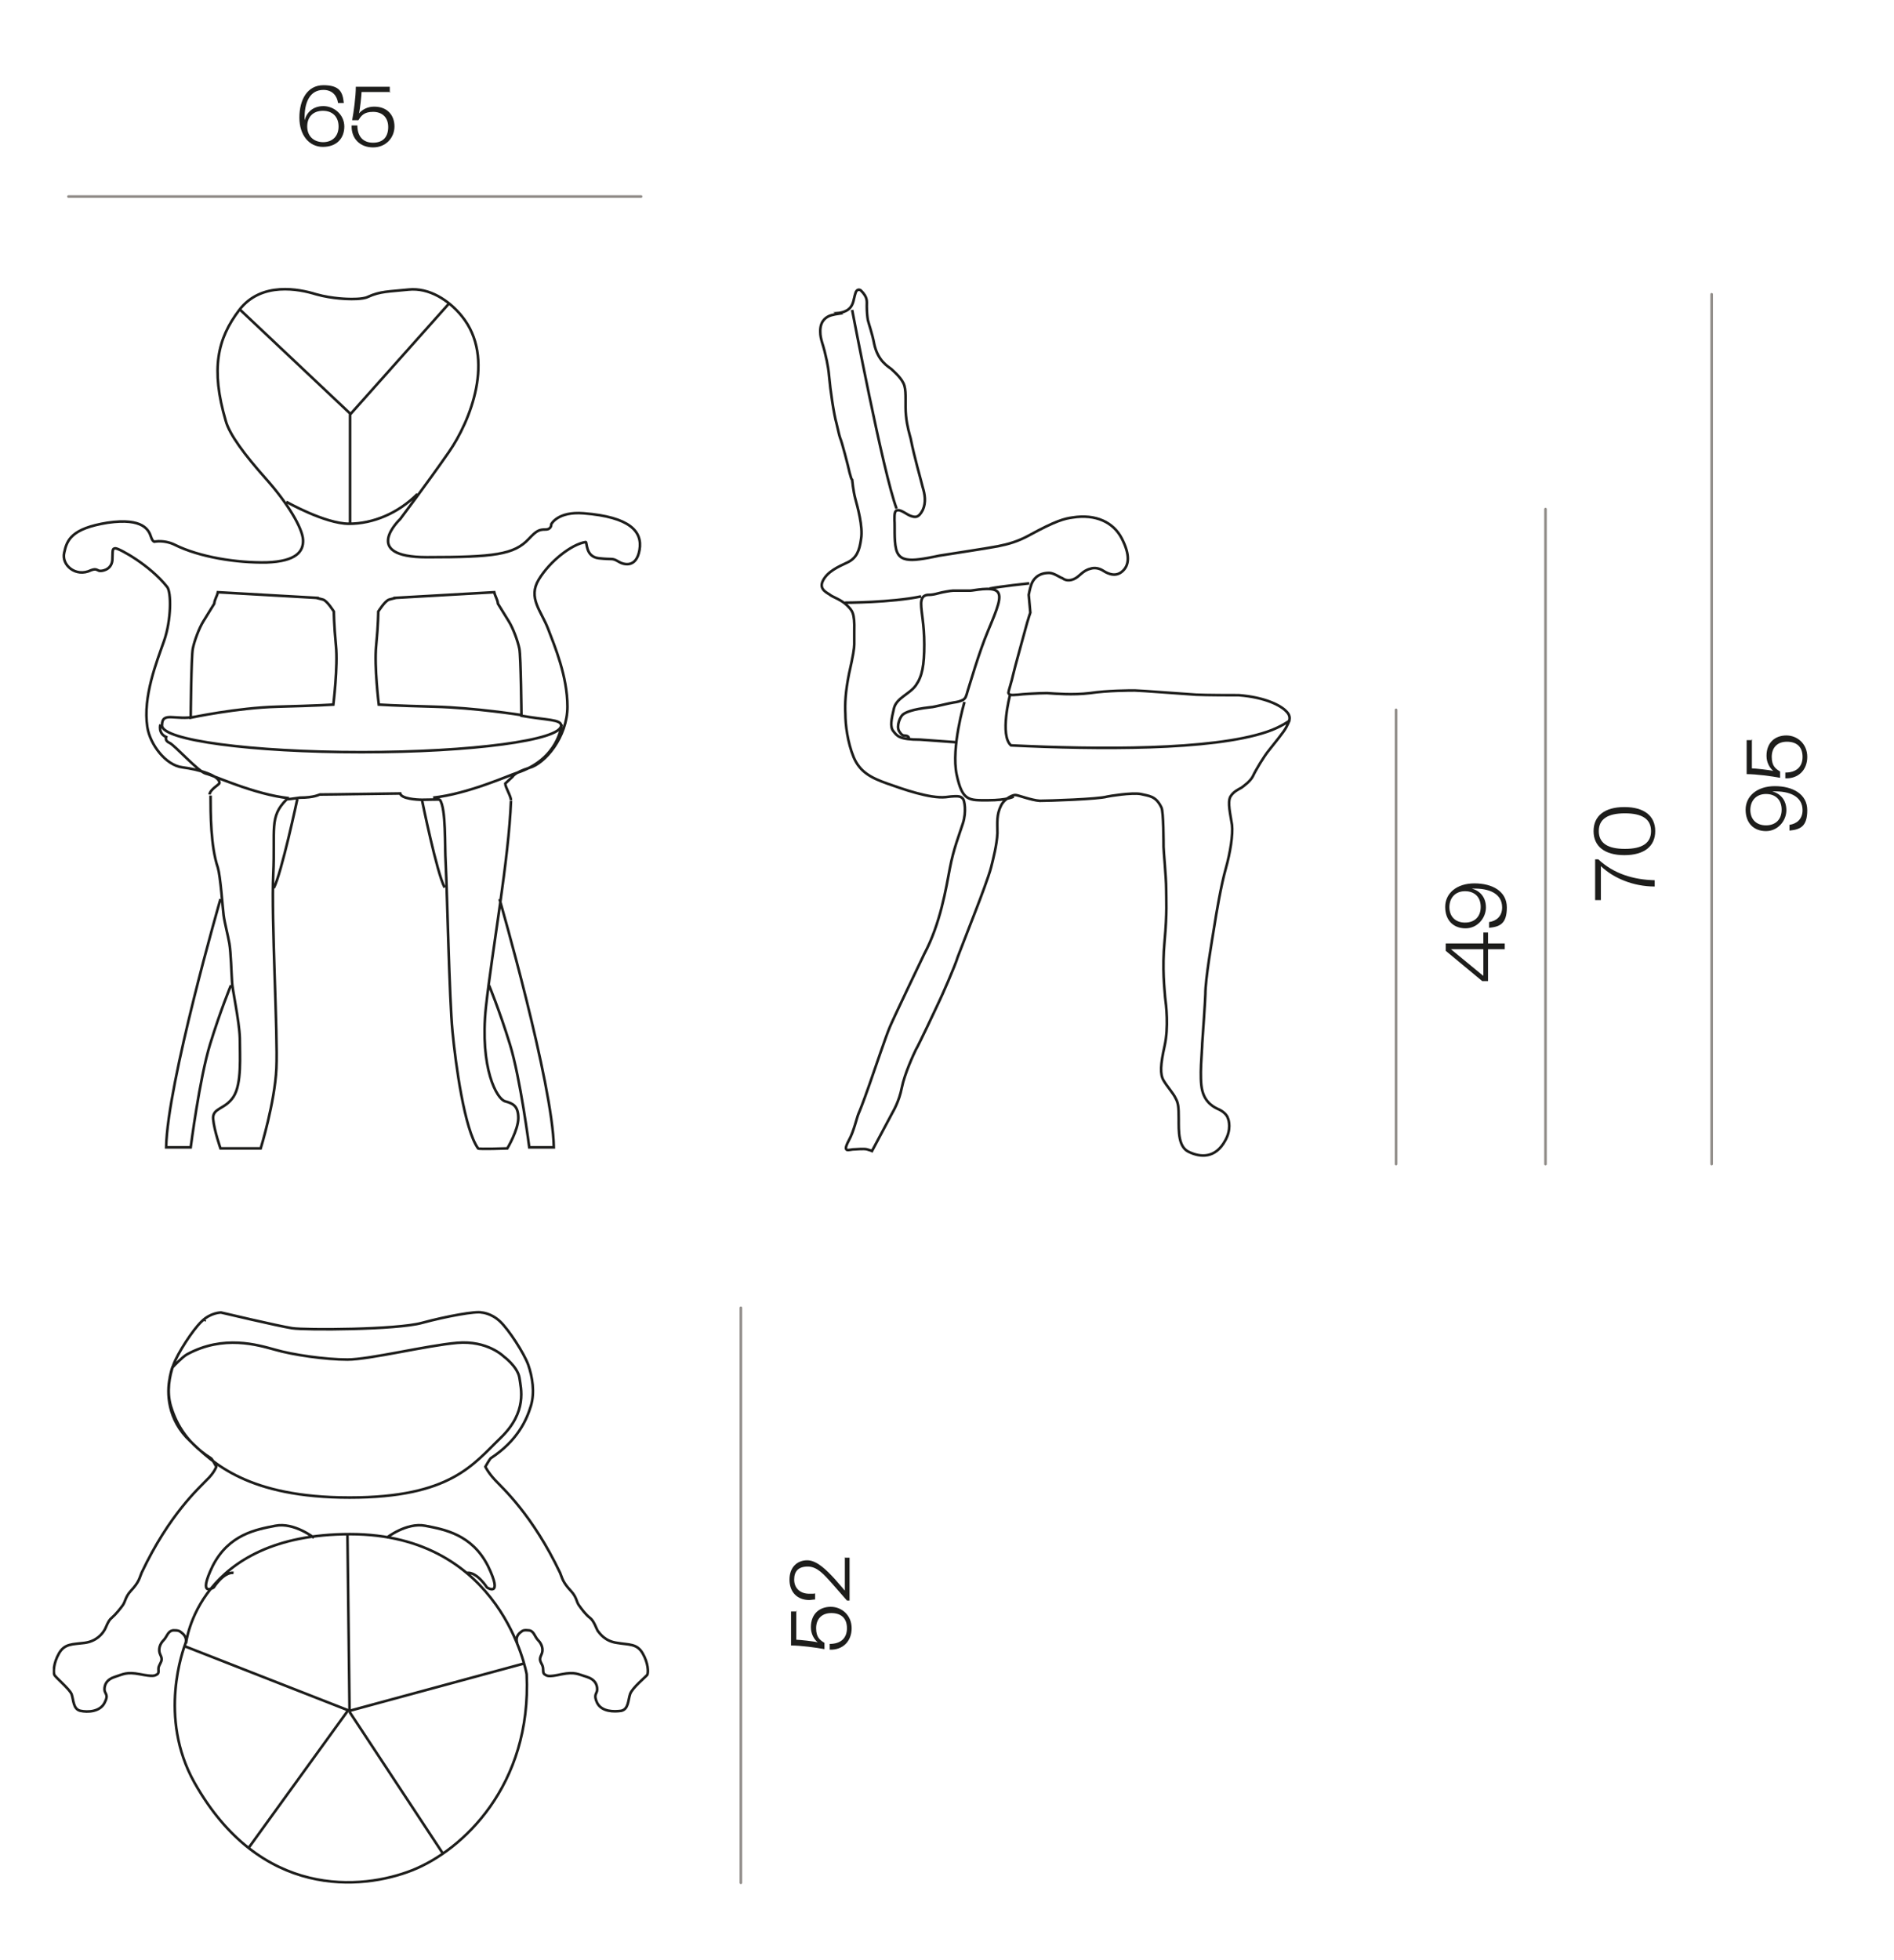 <svg viewBox="0 0 362.5 375" version="1.1" xmlns:xlink="http://www.w3.org/1999/xlink" xmlns="http://www.w3.org/2000/svg" id="Capa_1">
  
  <defs>
    <style>
      .st0, .st1, .st2 {
        fill: none;
      }

      .st1 {
        stroke: #1d1d1b;
        stroke-miterlimit: 3.9;
      }

      .st1, .st2 {
        stroke-width: .5px;
      }

      .st3 {
        fill: #1d1d1b;
      }

      .st2 {
        stroke: #918d89;
        stroke-linecap: round;
        stroke-linejoin: round;
      }

      .st4 {
        clip-path: url(#clippath);
      }
    </style>
    <clipPath id="clippath">
      <rect height="343.9" width="338.4" y="16.6" x="10.1" class="st0"></rect>
    </clipPath>
  </defs>
  <g>
    <g class="st4">
      <path d="M67,100.2v-21M46,59.3l21.1,19.9,18.9-21.2M95.6,172s10.2,35.3,10.4,47.5h-4.7s-1.7-13.2-3.7-19.7c-2-6.5-4-11.3-4-11.3M42.2,172s-10.2,35.3-10.4,47.5h4.7s1.7-13.2,3.7-19.7c2-6.5,4-11.3,4-11.3M80.8,153.2s2.8,13.8,4.3,16.6M56.9,152.9s-3,14.1-4.5,17M107.5,138.6s-.5,6.7-8.7,9.3c-1.3.4-9.3,4-15.9,4.7M30.7,138.6s-.5,1.7,1.1,2.4c0,0-.3.7.6,1.1.9.3,5.6,5.6,7,5.9,1.4.3,9.3,4,15.9,4.7M97.8,153.1c0-.8-1.1-2.5-1.1-3.2l1.4-1.3s.3-.8,3.2-1.7c3-.8,7.3-5.9,7.3-11.7s-2.4-11.5-3.7-14.9c-1.3-3.4-3.9-5.9-1.8-9.4,2.1-3.5,6.3-6.8,9-7.2.3,0-.1,2.8,2.5,3.1,2.7.3,2.5-.1,3.7.6,1.1.7,3.5,1.3,4.1-2.2.6-3.5-1.8-6.3-10.7-7-5-.4-6.2,2.1-6.2,2.1,0,0,.1,1-1.1,1s-1.7.2-3.2,1.8c-2.8,3-6.6,3.5-19.5,3.5s-5.1-7.3-5.1-7.3c0,0,5.2-6.9,9.3-12.8,4.1-5.9,9-18,2.5-26-2.5-3.1-6.3-5.5-10.2-5.1-3.8.4-5.4.3-7.8,1.4-1,.5-3.5.4-3.5.4,0,0-3.2,0-6.4-.9-3.2-1-10.5-2.5-14.7,3-4.2,5.5-5.5,11.3-2.6,21.2.7,2.6,3.6,6.5,7.7,11.1,4.1,4.6,7,9.4,7.1,11.7.1,2.2-1.3,4.1-7,4.3-5.7.1-12.8-1-17.6-3.4-.8-.4-2.2-.8-3.7-.6,0,0-.4.3-.8-.9-.4-1.2-1.4-3.7-8.3-2.7-6.9,1.1-7.8,3.3-8.3,5.7-.6,2.4,2.2,4.8,5.1,3.4,1-.4,1.2,0,1.6.1.4.1,2.3-.1,2.5-2,.1-1.8-.1-2.3.6-2.3s6.6,3.2,9.9,7.4c.8,1,.8,6.3-.6,10.3s-4.1,10.7-3.2,16.5c.5,3.3,3.5,7.3,6.7,7.7,3.2.4,7.2,1.6,7.1,3,0,.3-1.8,1.2-1.9,2.2M40.3,152.2c0,3.3,0,9.7,1.4,13.8.5,1.7.9,7.5,1.1,9.1.2,1.5.8,3.7,1.1,5.4.3,1.8.4,5.8.5,7.2,0,1.4,1.4,7.5,1.5,10.9,0,3.4.4,8.7-1.2,11.2-1.6,2.5-4.1,2.1-3.9,4.3.2,2.2,1.4,5.6,1.4,5.6h7.7s2.7-8.8,3-15.3c.3-6.5-1-28.6-.6-37.2.4-8.6-.8-10.9,2.5-14.2.2-.2-.7.1,2.6-.4,2.8,0,3.7-.6,3.8-.6,2.3,0,13.6-.2,15.4-.2.2,1,3.1,1.2,4.2,1.2,1.6,0,3.4-.1,3.4,0,1.2,1.8.9,8.8,1.1,12,.3,6.1.7,26,1.3,32.3.6,6.3,2.3,18.8,4.9,22.4.1.2,5.6,0,5.6,0,0,0,2.1-3.5,2.1-5.8s-1-2.8-2.5-3.2c-1.6-.4-4.9-6.3-3.7-18,1.2-10.9,4.4-28.4,4.8-39.5M99.6,136.9c5,.9,7.8.7,7.8,1.9,0,2.8-17.1,5.1-38.2,5.1s-38.2-2.3-38.2-5.1,2.5-.9,6.5-1.7M75.3,114.4l19.3-1.1c.2.9.6,1.3.7,2.2,0,0,1.3,2.1,2.1,3.4.8,1.3,1.7,3.7,2,5.2.3,1.5.4,12.7.4,12.7,0,0-8.9-1.4-16.6-1.6-7.7-.2-10.7-.4-10.7-.4,0,0-.9-7.3-.5-11.3.4-4.1.4-6.5.4-6.5,0,0,1.3-2.1,2.1-2.3.7-.2,1.2-.3,1.2-.3M61,114.4l-19.3-1.1c-.2.9-.6,1.3-.7,2.2,0,0-1.3,2.1-2.1,3.4-.8,1.3-1.7,3.7-2,5.2-.3,1.5-.4,13.2-.4,13.2,0,0,8.9-1.9,16.6-2.1,7.7-.2,10.7-.4,10.7-.4,0,0,.9-7.3.5-11.3-.4-4.1-.4-6.5-.4-6.5,0,0-1.3-2.1-2.1-2.3-.7-.2-1.2-.3-1.2-.3M54.8,96s7.4,4.2,12,4.2,9.4-2,13.1-5.7M47.6,353.5l19.1-26.4M84.7,354.5l-17.8-27M100.1,318.3l-33.2,9M66.5,293.6l.4,33.7-31.4-12.3M74,294.2s3.8-3,7.4-2.3c3.6.7,8.9,1.6,12,7.7,3,6.2-.2,4.1-.2,4.1,0,0-1.9-3-3.8-2.8M99,314.4c-.4-1.1.2-1.8.6-2.1.4-.3.5-.5,1.5-.4,1.1,0,1.2,1.2,1.9,1.9.7.7,1.1,1.8.6,2.8-.5,1-.1,1.3.2,2,.3.7,0,1.4.4,1.7.5.3.6.6,3.3,0,2.6-.5,3.1,0,4.8.5,1.6.5,2,1.5,2,2.4s-.8.9,0,2.6c.9,1.7,3.2,1.7,4.6,1.5,1.4-.3,1.3-2,1.7-3.2.4-1.2,3-3.3,3.3-3.7.2-.5.2-2.2-.9-4.1-1.1-1.9-2.6-1.6-4.9-2-2.3-.3-3.3-1.8-3.7-2.3-.3-.5-.7-1.9-1.5-2.5-.8-.6-1.6-1.7-2.1-2.4-.5-.7-.4-1.5-1.5-2.7-1.7-1.8-1.7-2.6-2.1-3.5-5.3-11.1-11-16.2-12.4-17.7-1.4-1.5-1.9-2.6-1.9-2.6,0,0,.8-1.4,1-1.6,5.2-3.4,6.9-7.4,7.7-10,.8-2.6.3-5.6-.5-7.9-.8-2.2-3.7-6.7-5.4-8.3-1.7-1.6-3.5-1.7-3.5-1.7-1.1-.3-6.7.7-11.5,2-4.8,1.3-22.2,1.4-24.8,1-2.6-.4-13.6-3-13.6-3,0,0-2,0-3.7,1.7-1.7,1.6-4.6,6.1-5.4,8.3-.8,2.2-1.3,5.2-.5,7.9.8,2.6,2.5,6.7,7.7,10,.2.1,1,1.6,1,1.6,0,0-.4,1.2-1.9,2.6-1.4,1.5-7.1,6.5-12.4,17.7-.4.9-.4,1.7-2.1,3.5-1,1.1-1,2-1.5,2.7-.5.7-1.4,1.8-2.1,2.4-.8.6-1.1,2-1.5,2.5-.3.5-1.4,2-3.7,2.3-2.3.3-3.8.1-4.9,2-1.1,1.9-1.1,3.7-.9,4.1.2.5,2.8,2.6,3.3,3.7.4,1.2.3,2.9,1.7,3.2,1.4.3,3.7.2,4.6-1.5.9-1.7,0-1.7,0-2.6s.4-1.9,2-2.4c1.6-.5,2.2-1,4.8-.5,2.6.5,2.8.3,3.3,0,.5-.3,0-1,.4-1.7.3-.7.7-1,.2-2-.5-1-.1-2.1.6-2.8.7-.7.8-1.8,1.9-1.9,1,0,1.1.1,1.5.4.4.3,1.2,1,.8,2.1-.4,1.1-5.3,14.1,1.7,26.6,12.6,22.4,32.1,20.6,41.7,16.8,9.6-3.8,22.9-16.2,21.9-37.5,0,0-4.6-26.8-33.8-26.8s-31.4,20.9-31.4,20.9M60.1,294.2s-3.8-3-7.4-2.3c-3.6.7-8.9,1.6-12,7.7-3,6.2.2,4.1.2,4.1,0,0,1.9-3,3.8-2.8M32.5,263.6c-.6,2.8-.5,8,3.9,12.1,4.4,4.2,11.1,10.8,30.5,10.8s23.7-6.4,28.9-11.4c5.2-5,3.9-9.5,3.6-11.6-.4-2.1-3-4-3-4,0,0-3.1-3.1-8.9-2.6-5.8.5-16.8,3.2-21,3.2s-10.5-.9-13.9-1.9c-3.3-.9-9.8-2.9-16.8.9-.9.5-2.6,2.3-2.6,2.3,0,0-.1-.7-.7,2.1ZM39.1,252.7l.2-.2" class="st1"></path>
      <path d="M193.3,133s-2,7.7.2,9.6c16.4.8,38.4,1,49-2.6,2.7-.9,4.4-2.2,4.4-2.2M173.9,141.4s.2-.4-.3-.6c-.6-.2-.8.2-1.5-.9-.6-1,.2-2.8.7-3.2.5-.4,1.7-1,5.3-1.4.6,0,3.6-.8,4.4-.9.7-.1,1.2-.2,1.8-.5.5-.3.6-.6.9-1.7.4-1.2,2.1-7.2,3.9-11.5,1.8-4.3,2.8-6.7,1.7-7.6-1.1-.9-4.5-.1-5.1-.1-.6,0-2.9,0-3.3,0s-2.1.3-2.8.5c-.7.2-1.3.3-1.8.3-.4,0-1.5,0-1.5,1.7s.6,3.8.6,7.8-.4,6.1-1.6,7.8c-1.2,1.7-3.7,2.4-4.2,4.4-.5,2.1-.8,3.6-.1,4.4.7.9,1.1,1.6,5.1,1.6l6.9.5M160.6,60s-1.4.2-2,.5c-.6.3-1.7,1-1.6,3.1,0,1.2.6,2.6.8,3.5s.7,2.6.9,5c.2,2.4.9,7.2,1.4,8.9.4,1.7.5,2.2.7,2.8.3.6,1.6,5.6,1.8,6.6.3,1,.3,1.2.5,1.4,0,0,.2,2.1.6,3.6.4,1.5,1.5,5.3,1.1,7.7-.3,2.3-.9,3.7-2.6,4.5-1.7.8-3.8,1.7-4.7,3.5-.9,1.8,1.1,2.4,1.5,2.8.4.3,2.1.9,3.1,1.9,1,1,1.5,1.4,1.4,4.9,0,.5,0,1.8,0,2.6,0,.7-.2,2.1-1,5.6-.7,3.5-.8,5.7-.7,7.7,0,2,.4,5.4,1.6,8.3,1.2,2.8,3.3,3.9,6.4,5,3.1,1.1,8.2,2.9,11.2,2.6,3-.4,2.9,0,3.3.3.3.3.7,2.5,0,4.7-.7,2.2-1.8,4.9-2.5,8.6-.7,3.7-1.8,10.6-4.9,16.4-.1.2-5.8,12.1-6.6,14-.8,1.9-2.6,7.3-3.9,11-1.3,3.7-1.8,4.9-2.1,5.6-.3.7-.9,3.4-1.8,5-.8,1.5-.6,1.7-.5,1.8.1.2.5.1,1.2,0,.6,0,2.1-.2,2.8,0,.7.2.9.3.9.3l4-7.5s1.2-2,1.7-4.6c.5-2.6,2.3-6.5,2.7-7.3.5-.8,3.9-8,4.4-9.1.5-1,3.1-6.9,3.6-8.6.2-.5,2.9-7.5,3.6-9.3.7-1.8,2.4-6.3,2.8-7.9.4-1.6,1.1-4.3,1.2-6.5,0-2.1-.2-3.5.7-5.3.7-1.4,2.4-2.1,2.8-2,.4,0,3,1,4.6,1.1,1.6,0,11.2-.3,12.9-.8.4-.1,4.7-.8,6.4-.5,1.6.4,2.9.3,4,2.6.4.8.4,6.8.4,7.5,0,.8.5,5.9.5,8,0,2.1.2,4.6-.3,10-.5,5.4,0,9.3.1,10.8.2,1.5.7,5.7-.1,9.3-.8,3.6-.9,5.4-.2,6.6.7,1.2,1.9,2.5,2.3,3.4.5.9.6,1.6.6,4,0,2.3-.1,5.4,2,6.3,2.1,1,5,1.3,6.9-2.2,1.2-2.1.7-3.9.5-4.3-.1-.4-.6-1.1-1.6-1.6-.9-.4-2.7-1.2-3.3-3.7-.6-2.4,0-7.6,0-9,.1-1.3.6-8.6.6-9.4,0-3,1.3-10.4,1.7-12.9.4-2.6,1.3-7.9,2.2-11.1.9-3.2,1.4-6.5,1.2-8.4-.3-2-.9-4.3-.3-5.4.6-1,1.6-1.4,2.1-1.7.4-.3,1.7-1.2,2.2-2.2.5-1.1,2.1-3.8,3.1-5,1-1.3,2.8-3.4,3.3-4.4.5-1,1.1-1.9,0-3-1-1.1-4-2.7-9.1-3.1-1.1,0-6.3,0-8.2-.1-1.8-.1-10.7-.8-11.7-.8-1,0-5.2,0-8.6.5-3.3.4-6.6.1-8.2,0-1.6,0-4.9.2-5.5.3-.7,0-1.8.3-1.9-.4,0-.2.7-2.4.9-3.4.2-1,2.5-9.2,2.7-10,.2-.7.6-1.9.6-1.9l-.3-3.4s.2-1.2.5-2c.3-.8,1.1-2.2,3.4-2.2.9,0,2.1.9,2.5,1,.3.2,1,.7,2.2.2,1.2-.5,1.6-1.6,3.2-2,.9-.3,1.8,0,2.3.3.5.3,2.2,1.5,3.7.3,1.5-1.2,1.6-3.3,0-6.4-1.6-3.1-5-4.7-9.4-4-1.5.2-3.2.6-8.3,3.4-2.2,1.2-4,1.7-6,2.1-2,.4-10.7,1.7-11.2,1.8-.5.1-3.6.8-5.2.8s-2.7-.4-3.1-2.1-.2-4.3-.3-5.5c0-1.2,0-1.9.7-1.9s1.6.8,2.4,1.1c.9.3,1.5.4,2.3-1.1.7-1.5.4-3.1,0-4.4-.3-1.3-1.6-5.7-2.3-9.3-.2-.8-.7-2.3-.9-4.4-.2-2.1.1-4.3-.3-5.7-.4-1.4-2-2.7-2.5-3.2-.6-.5-2.6-1.5-3.3-4.9-.3-1.7-1.1-4-1.2-4.5-.1-.6-.2-1.6-.2-2.6s.2-1.7-1.1-3c-.3-.3-.9-.3-1.1.6-.3.9-.3,2-1.1,2.8-.8.8-2.2.9-2.2.9ZM161.7,115.3s8.9,0,14.6-1.2M163.1,59.3s5.9,31.1,8.5,38M197,111.6s-5.7.6-7.6,1M184.6,134.3s-2.6,8.7-1.5,13.9c1.1,5.1,2.3,4.9,6,4.9s4.9-.7,4.9-.7" class="st1"></path>
    </g>
    <line y2="222.7" x2="327.6" y1="56.3" x1="327.6" class="st2"></line>
    <g>
      <path d="M283.9,180.5v-2.1h.9v2.1h3.2v1.1h-3.2v6.1h-1.1l-7-5.8v-1.4h7.2ZM283.9,186.7v-5.1h-6.2l6.2,5.1Z" class="st3"></path>
      <path d="M281.7,170c1.5.4,2.7,1.6,2.7,3.6s-1.6,4-3.9,4-3.9-1.5-3.9-4.1,2.2-4.5,5.6-4.5,6.2,1.5,6.2,4.6-1.3,3.7-3.4,3.9v-1.1c1.4-.2,2.5-1.1,2.5-2.8,0-2.6-2.4-3.7-5.7-3.6ZM277.4,173.5c0,1.9,1.2,3,3,3s3-1.1,3-3-1.2-3-3-3-3,1.2-3,3.1Z" class="st3"></path>
    </g>
    <line y2="222.7" x2="267.2" y1="135.8" x1="267.2" class="st2"></line>
    <g>
      <path d="M306.3,172.2h-1v-7.8h.6c3,2.8,6.8,3.9,10.8,4v1.2c-4.1,0-7.9-1.6-10.3-3.9v6.5Z" class="st3"></path>
      <path d="M316.8,159c0,2.9-2.1,4.6-5.9,4.6s-5.9-1.7-5.9-4.6,2.1-4.6,5.9-4.6,5.9,1.7,5.9,4.6ZM306,159c0,2.3,1.7,3.4,5,3.4s5-1.1,5-3.4-1.7-3.4-5-3.4-5,1.1-5,3.4Z" class="st3"></path>
    </g>
    <line y2="222.7" x2="295.8" y1="97.4" x1="295.8" class="st2"></line>
    <g>
      <path d="M152.4,308.1v5.6c.6,0,3.4.3,4.1.5-.7-.6-1.3-1.6-1.3-2.9,0-2.6,1.7-3.9,3.8-3.9s4,1.6,4,4.1-1.7,4.2-4.2,4.1v-1.1c2,0,3.3-1,3.3-3s-1.2-2.9-3-2.9-2.9,1.1-2.9,2.9.8,2.3,1.6,2.8v1.2c-1.6-.3-4.5-.7-6.4-.7v-6.5h1.1Z" class="st3"></path>
      <path d="M161.6,298h1v8.2h-.5l-2.8-3.2c-1.6-1.8-2.9-3.3-4.7-3.3s-2.6.9-2.6,2.5,1.1,2.7,2.9,2.7.7,0,1.1-.1v1.2c-.4,0-.8.1-1.1.1-2.3,0-3.8-1.5-3.8-3.9s1.5-3.7,3.4-3.7,3.8,2,5.2,3.5l2,2.3v-6.4Z" class="st3"></path>
    </g>
    <g>
      <line y2="360.2" x2="141.8" y1="250.2" x1="141.8" class="st2"></line>
      <g>
        <path d="M58.3,23c.4-1.5,1.6-2.7,3.6-2.7s4,1.6,4,3.9-1.5,3.9-4.1,3.9-4.5-2.2-4.5-5.6,1.5-6.2,4.6-6.2,3.7,1.3,3.9,3.4h-1.1c-.2-1.4-1.1-2.5-2.8-2.5-2.6,0-3.7,2.4-3.6,5.7ZM61.8,27.2c1.9,0,3-1.2,3-3s-1.1-3-3-3-3,1.2-3,3,1.2,3,3.1,3Z" class="st3"></path>
        <path d="M74.8,17.6h-5.6c0,.6-.3,3.4-.5,4.1.6-.7,1.6-1.3,2.9-1.3,2.6,0,3.9,1.7,3.9,3.8s-1.6,4-4.1,4-4.2-1.7-4.1-4.2h1.1c0,2,1,3.3,3,3.3s2.9-1.2,2.9-3-1.1-2.9-2.9-2.9-2.3.8-2.8,1.6h-1.2c.3-1.6.7-4.5.7-6.4h6.5v1.1Z" class="st3"></path>
      </g>
    </g>
    <line y2="37.6" x2="13.1" y1="37.6" x1="122.7" class="st2"></line>
  </g>
  <g>
    <path d="M339.2,151.4c1.5.4,2.7,1.6,2.7,3.6s-1.6,4-3.9,4-3.9-1.5-3.9-4.1,2.2-4.5,5.6-4.5,6.2,1.5,6.2,4.6-1.3,3.7-3.4,3.9v-1.1c1.4-.2,2.5-1.1,2.5-2.8,0-2.6-2.4-3.7-5.7-3.6ZM335,154.9c0,1.9,1.2,3,3,3s3-1.1,3-3-1.2-3-3-3-3,1.2-3,3.1Z" class="st3"></path>
    <path d="M335.3,141.4v5.6c.6,0,3.4.3,4.1.5-.7-.6-1.3-1.6-1.3-2.9,0-2.6,1.7-3.9,3.8-3.9s4,1.6,4,4.1-1.7,4.2-4.2,4.1v-1.1c2,0,3.3-1,3.3-3s-1.2-2.9-3-2.9-2.9,1.1-2.9,2.9.8,2.3,1.6,2.8v1.2c-1.6-.3-4.5-.7-6.4-.7v-6.5h1.1Z" class="st3"></path>
  </g>
</svg>